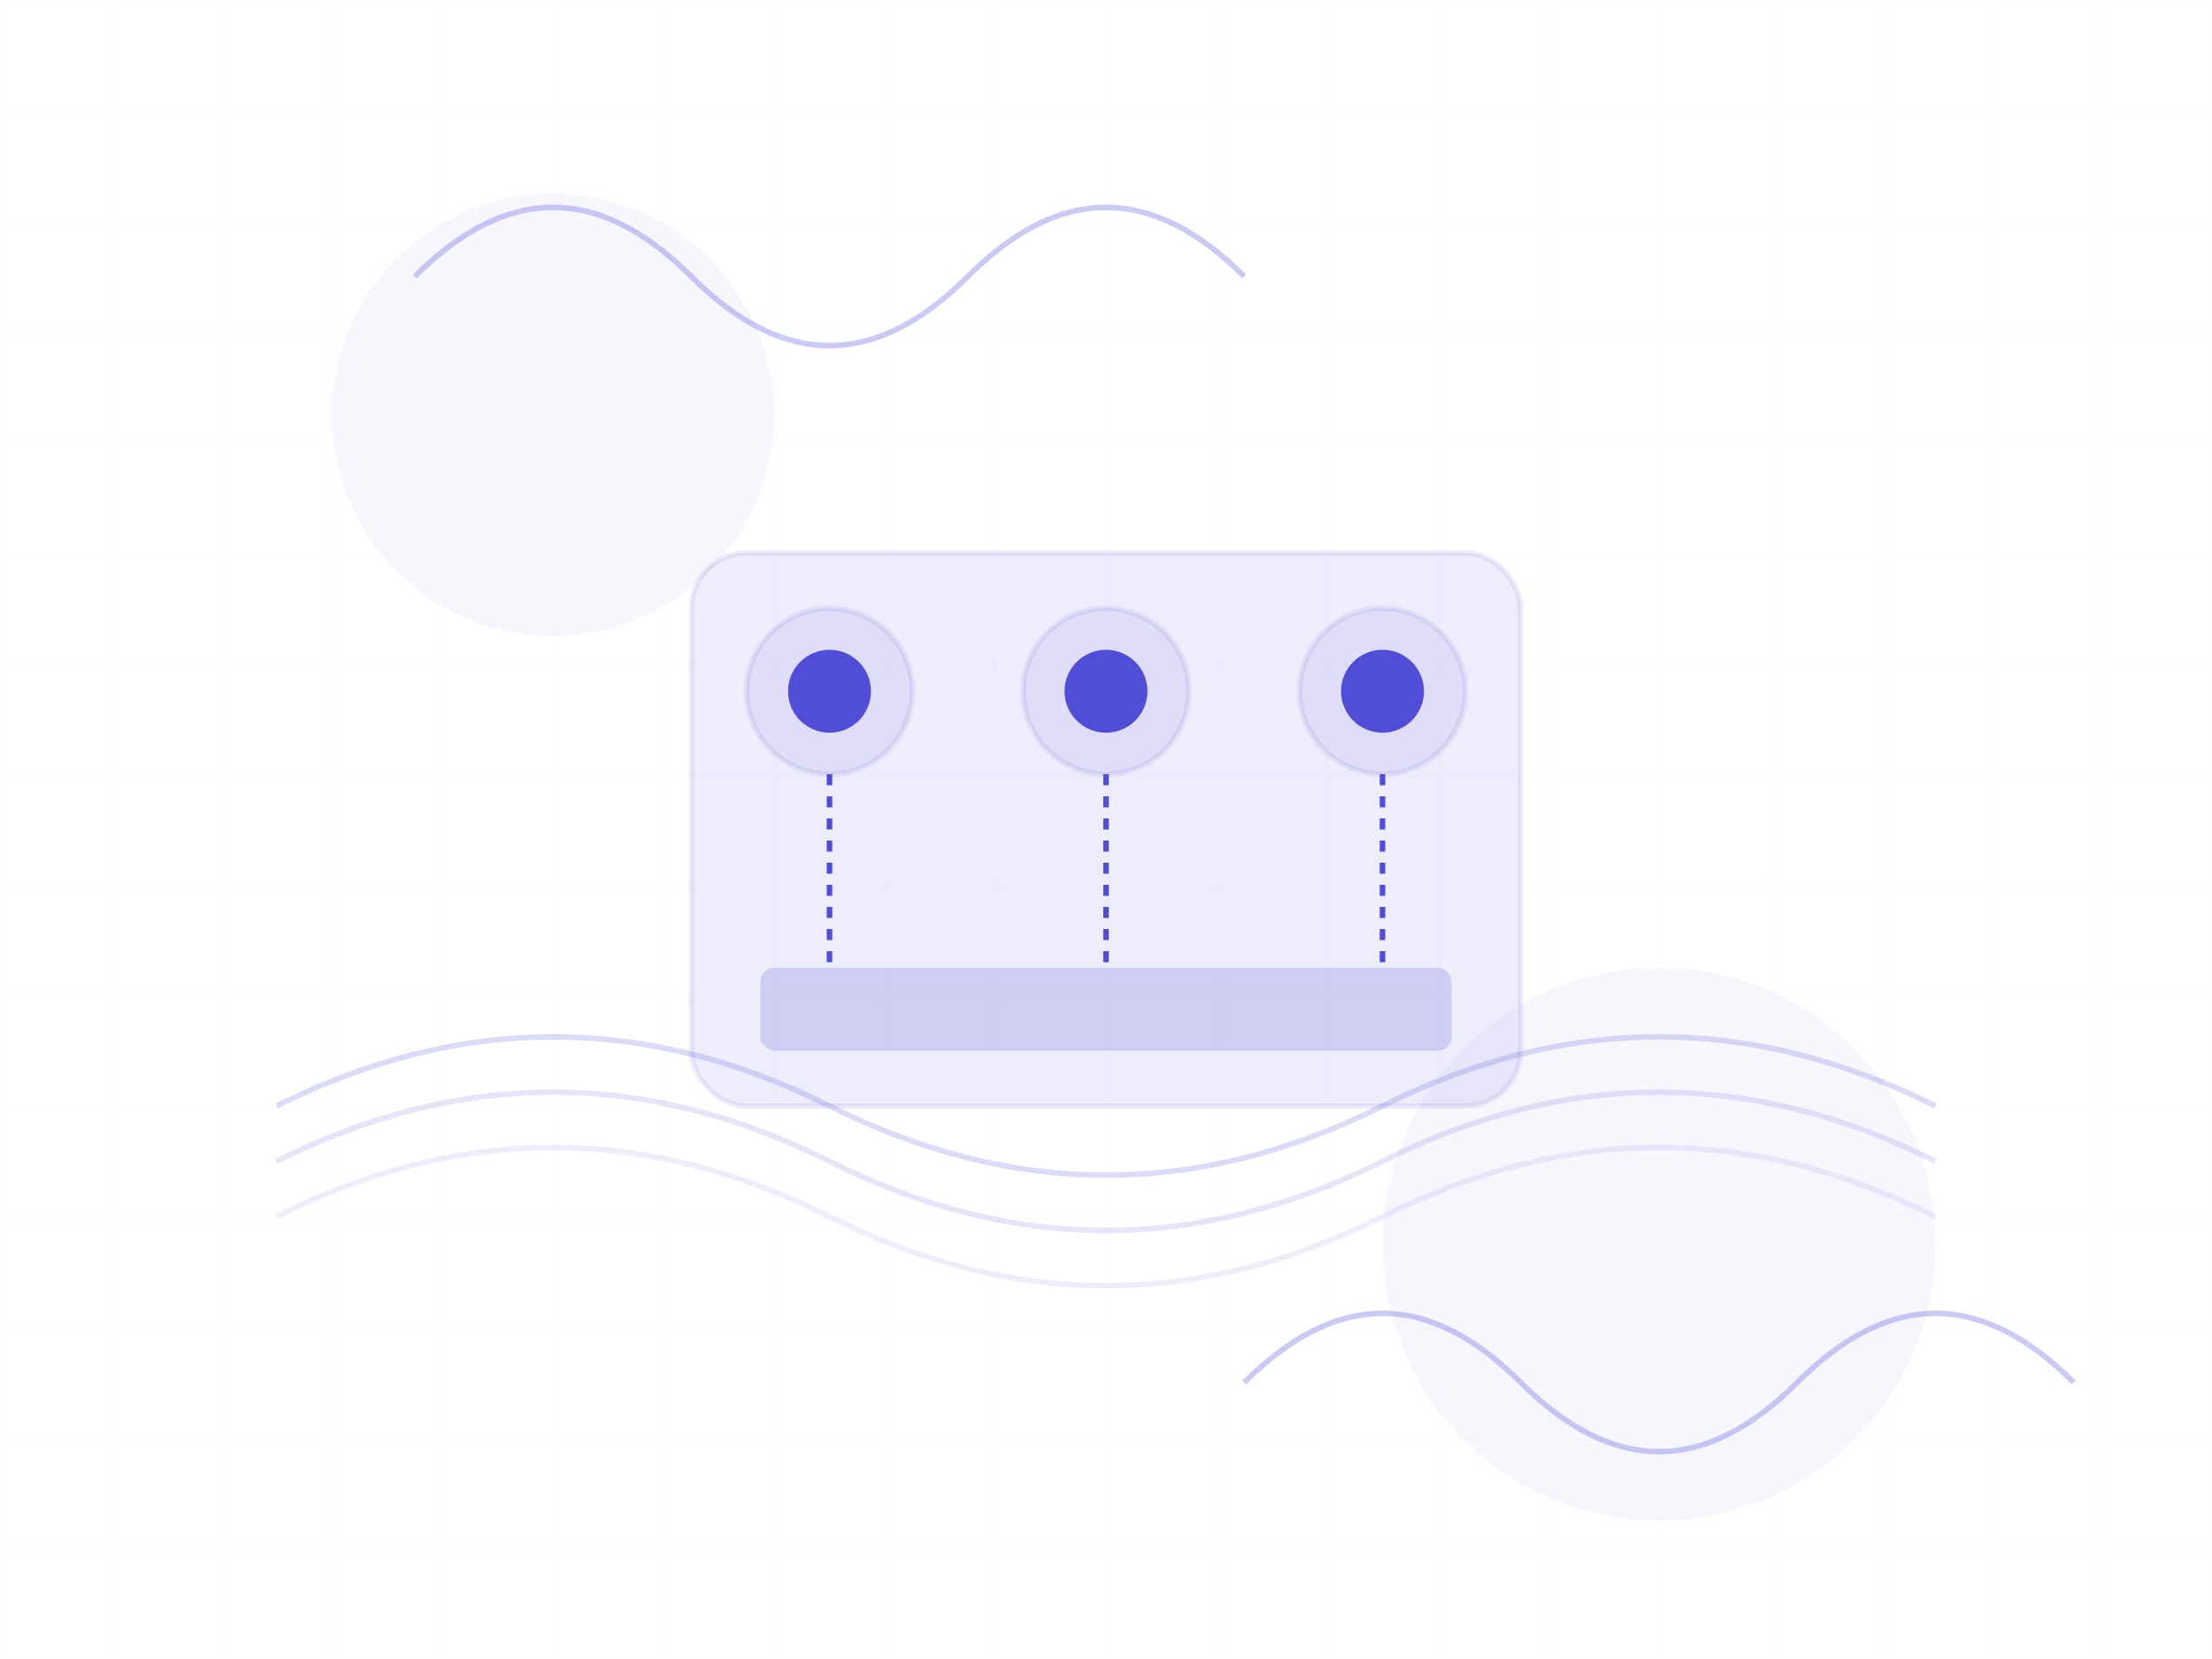 <?xml version="1.0" encoding="UTF-8"?>
<svg width="800" height="600" viewBox="0 0 800 600" fill="none" xmlns="http://www.w3.org/2000/svg">
  <!-- Background Grid -->
  <pattern id="grid" x="0" y="0" width="40" height="40" patternUnits="userSpaceOnUse">
    <path d="M 40 0 L 0 0 0 40" fill="none" stroke="#E2E8F0" stroke-width="0.5"/>
  </pattern>
  <rect width="800" height="600" fill="url(#grid)" opacity="0.3"/>

  <!-- Central Platform -->
  <rect x="250" y="200" width="300" height="200" rx="20" fill="#504ed8" opacity="0.1" stroke="#504ed8" stroke-width="2"/>
  
  <!-- Digital Service Icons -->
  <circle cx="300" cy="250" r="30" fill="#504ed8" opacity="0.1" stroke="#504ed8" stroke-width="2"/>
  <circle cx="400" cy="250" r="30" fill="#504ed8" opacity="0.1" stroke="#504ed8" stroke-width="2"/>
  <circle cx="500" cy="250" r="30" fill="#504ed8" opacity="0.1" stroke="#504ed8" stroke-width="2"/>

  <!-- Connection Lines -->
  <path d="M 300 280 L 300 350" stroke="#504ed8" stroke-width="2" stroke-dasharray="4 4"/>
  <path d="M 400 280 L 400 350" stroke="#504ed8" stroke-width="2" stroke-dasharray="4 4"/>
  <path d="M 500 280 L 500 350" stroke="#504ed8" stroke-width="2" stroke-dasharray="4 4"/>

  <!-- Service Platform -->
  <rect x="275" y="350" width="250" height="30" rx="5" fill="#504ed8" opacity="0.2"/>
  
  <!-- Decorative Elements -->
  <circle cx="200" cy="150" r="80" fill="#504ed8" opacity="0.05"/>
  <circle cx="600" cy="450" r="100" fill="#504ed8" opacity="0.05"/>
  
  <!-- Cloud Elements -->
  <path d="M 150 100 Q 200 50, 250 100 T 350 100 Q 400 50, 450 100" 
        stroke="#504ed8" stroke-width="2" fill="none" opacity="0.3"/>
  <path d="M 450 500 Q 500 450, 550 500 T 650 500 Q 700 450, 750 500" 
        stroke="#504ed8" stroke-width="2" fill="none" opacity="0.3"/>

  <!-- Service Icons -->
  <circle cx="300" cy="250" r="15" fill="#504ed8"/>
  <circle cx="400" cy="250" r="15" fill="#504ed8"/>
  <circle cx="500" cy="250" r="15" fill="#504ed8"/>

  <!-- Digital Wave Pattern -->
  <path d="M 100 400 Q 200 350, 300 400 T 500 400 T 700 400" 
        stroke="#504ed8" stroke-width="2" fill="none" opacity="0.2"/>
  <path d="M 100 420 Q 200 370, 300 420 T 500 420 T 700 420" 
        stroke="#504ed8" stroke-width="2" fill="none" opacity="0.15"/>
  <path d="M 100 440 Q 200 390, 300 440 T 500 440 T 700 440" 
        stroke="#504ed8" stroke-width="2" fill="none" opacity="0.1"/>
</svg>
